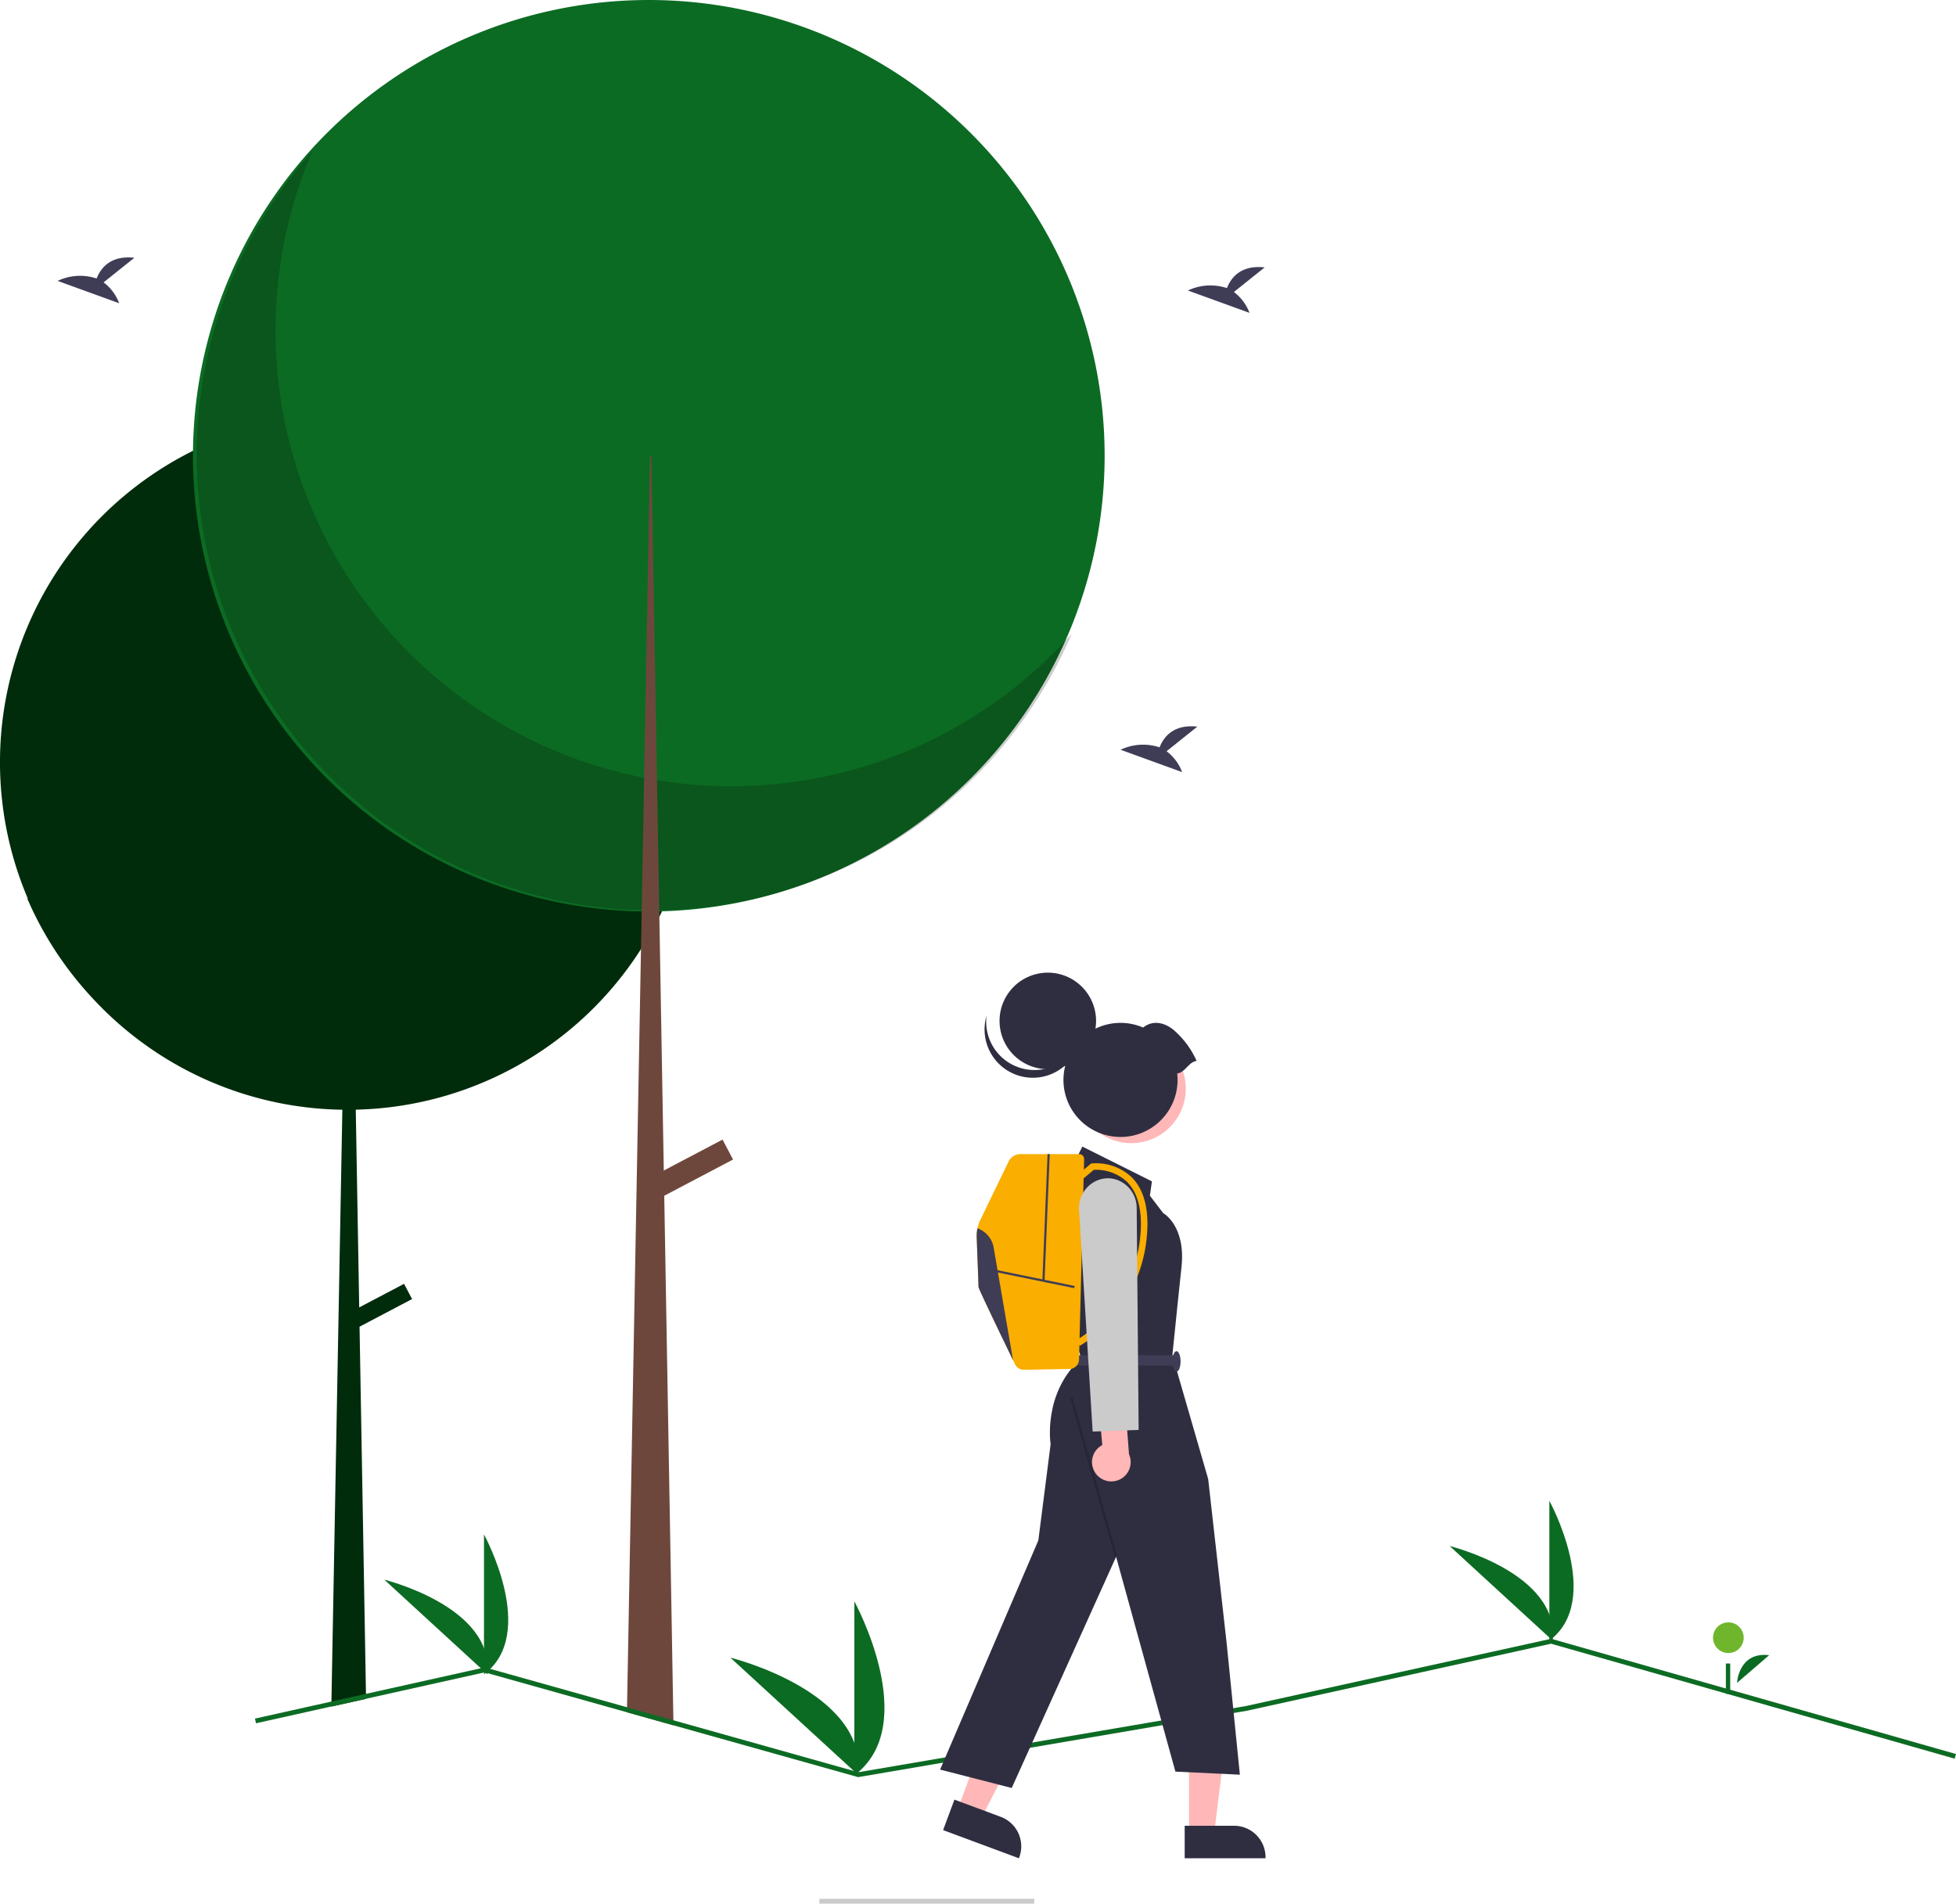 <svg id="Gruppe_156" data-name="Gruppe 156" xmlns="http://www.w3.org/2000/svg" xmlns:xlink="http://www.w3.org/1999/xlink" width="265.406" height="258.35" viewBox="0 0 265.406 258.35">
  <defs>
    <clipPath id="clip-path">
      <rect id="Rechteck_79" data-name="Rechteck 79" width="265.406" height="258.35" fill="none"/>
    </clipPath>
    <clipPath id="clip-path-3">
      <rect id="Rechteck_68" data-name="Rechteck 68" width="118.748" height="103.02" fill="none"/>
    </clipPath>
    <clipPath id="clip-path-4">
      <rect id="Rechteck_74" data-name="Rechteck 74" width="6.423" height="21.747" fill="none"/>
    </clipPath>
  </defs>
  <g id="Gruppe_155" data-name="Gruppe 155" clip-path="url(#clip-path)">
    <g id="Gruppe_154" data-name="Gruppe 154">
      <g id="Gruppe_153" data-name="Gruppe 153" clip-path="url(#clip-path)">
        <path id="Pfad_489" data-name="Pfad 489" d="M722.287,692.052s.2-4.251,4.362-3.757" transform="translate(-486.592 -463.665)" fill="#0c6b23"/>
        <path id="Pfad_490" data-name="Pfad 490" d="M714.389,674.736a2.081,2.081,0,1,1-2.082,2.081,2.082,2.082,0,0,1,2.082-2.081" transform="translate(-479.869 -454.558)" fill="#70b62c"/>
        <rect id="Rechteck_67" data-name="Rechteck 67" width="0.588" height="4.113" transform="translate(234.181 225.764)" fill="#0c6b23"/>
        <path id="Pfad_491" data-name="Pfad 491" d="M94.387,219.538q0,1.561-.1,3.1a46.9,46.9,0,0,1-4.4,17.031c-.02.046-.042.088-.062.131-.118.248-.239.5-.363.741a46.266,46.266,0,0,1-2.5,4.405,47.14,47.14,0,0,1-38.688,21.772l.467,26.836,6.085-3.2,1.087,2.066-7.126,3.753.871,49.842.01.666-4.705,1.047.01-.669,1.481-80.333a47.047,47.047,0,0,1-33.284-14.482c-.3-.307-.591-.623-.878-.937-.013-.013-.023-.026-.033-.036a47.242,47.242,0,0,1-8.6-13.3c.046.052.095.1.14.153A47.2,47.2,0,0,1,26.19,177.3c.163-.082.33-.16.493-.241a47.234,47.234,0,0,1,61.194,18.577c.287.483.565.976.832,1.472a46.941,46.941,0,0,1,5.678,22.434" transform="translate(0 -116.121)" fill="#002c0b"/>
        <path id="Pfad_492" data-name="Pfad 492" d="M142.093,0a61.85,61.85,0,1,1-61.85,61.85A61.85,61.85,0,0,1,142.093,0" transform="translate(-54.058)" fill="#0c6b23"/>
        <g id="Gruppe_149" data-name="Gruppe 149" transform="translate(26.679 20.539)" opacity="0.2" style="mix-blend-mode: normal;isolation: isolate">
          <g id="Gruppe_148" data-name="Gruppe 148">
            <g id="Gruppe_147" data-name="Gruppe 147" clip-path="url(#clip-path-3)">
              <path id="Pfad_493" data-name="Pfad 493" d="M97.445,62.942a61.855,61.855,0,0,0,103.06,65.46,61.855,61.855,0,1,1-103.06-65.46" transform="translate(-81.757 -62.942)"/>
            </g>
          </g>
        </g>
        <path id="Pfad_494" data-name="Pfad 494" d="M267,361.842l-6.317-1.772.013-.679,1.893-102.881.095-5.13,0-.15.33-17.974.48-26.053v0l.326-17.66h.173l.333,19.132.434,24.9.31,17.67v.13l.013.728v0l.6,34.443.062,3.423,1.24,71.186Z" transform="translate(-175.615 -127.69)" fill="#6e473c"/>
        <rect id="Rechteck_69" data-name="Rechteck 69" width="11.555" height="3.058" transform="translate(87.817 160.041) rotate(-27.765)" fill="#6e473c"/>
        <rect id="Rechteck_71" data-name="Rechteck 71" width="29.164" height="0.653" transform="translate(111.175 257.698)" fill="#cbcbcb"/>
        <path id="Pfad_495" data-name="Pfad 495" d="M644.248,643.149V624.166s7.4,13.458,0,18.983" transform="translate(-434.019 -420.49)" fill="#0c6b23"/>
        <path id="Pfad_496" data-name="Pfad 496" d="M616.779,655.827l-13.984-12.838s14.917,3.651,13.984,12.838" transform="translate(-406.093 -433.171)" fill="#0c6b23"/>
        <path id="Pfad_497" data-name="Pfad 497" d="M201.249,657.149V638.166s7.4,13.458,0,18.983" transform="translate(-135.578 -429.922)" fill="#0c6b23"/>
        <path id="Pfad_498" data-name="Pfad 498" d="M173.779,669.827,159.8,656.989s14.917,3.651,13.984,12.838" transform="translate(-107.651 -442.602)" fill="#0c6b23"/>
        <path id="Pfad_499" data-name="Pfad 499" d="M355.249,689.606V666s9.2,16.735,0,23.606" transform="translate(-239.325 -448.673)" fill="#0c6b23"/>
        <path id="Pfad_500" data-name="Pfad 500" d="M321.089,705.37,303.7,689.406s18.55,4.541,17.389,15.964" transform="translate(-204.598 -464.441)" fill="#0c6b23"/>
        <path id="Pfad_501" data-name="Pfad 501" d="M336.836,697.2l-.179.63-54.766-15.6-41.256,9.094-52.762,9.013-.072-.02-24.989-7.013-6.318-1.772-19.3-5.417L121.1,689.7l-4.705,1.047-10.23,2.281-.14-.636,10.38-2.314,4.686-1.044,16.123-3.593.078.02,19.21,5.391,6.291,1.765L187.9,699.67l52.6-8.984,41.4-9.127.082.02Z" transform="translate(-71.43 -459.155)" fill="#0c6b23"/>
        <path id="Pfad_502" data-name="Pfad 502" d="M500.2,114.447l4.175-3.339c-3.244-.358-4.576,1.411-5.122,2.811a7.111,7.111,0,0,0-5.293.327l8.354,3.033a6.322,6.322,0,0,0-2.115-2.831" transform="translate(-332.773 -74.82)" fill="#3f3d56"/>
        <path id="Pfad_503" data-name="Pfad 503" d="M30.2,110.447l4.175-3.339c-3.244-.358-4.576,1.411-5.122,2.811a7.111,7.111,0,0,0-5.293.327l8.354,3.033a6.322,6.322,0,0,0-2.115-2.831" transform="translate(-16.142 -72.125)" fill="#3f3d56"/>
        <path id="Pfad_504" data-name="Pfad 504" d="M472.2,305.447l4.175-3.339c-3.244-.358-4.576,1.411-5.122,2.811a7.111,7.111,0,0,0-5.293.327l8.354,3.033a6.323,6.323,0,0,0-2.115-2.831" transform="translate(-313.91 -203.493)" fill="#3f3d56"/>
        <path id="Pfad_505" data-name="Pfad 505" d="M398.185,727.167l3.191,1.186,6.091-11.744-4.71-1.75Z" transform="translate(-268.25 -481.588)" fill="#ffb7b7"/>
        <path id="Pfad_506" data-name="Pfad 506" d="M393.7,748.458l6.284,2.335h0a4.272,4.272,0,0,1,2.517,5.493l-.048.13-10.289-3.823Z" transform="translate(-264.197 -504.223)" fill="#2f2e41"/>
        <path id="Pfad_507" data-name="Pfad 507" d="M494.419,735.624h3.4l1.62-13.13h-5.024Z" transform="translate(-333.081 -486.732)" fill="#ffb7b7"/>
        <path id="Pfad_508" data-name="Pfad 508" d="M492.61,759.326h6.7a4.273,4.273,0,0,1,4.272,4.273v.139H492.61Z" transform="translate(-331.863 -511.545)" fill="#2f2e41"/>
        <path id="Pfad_509" data-name="Pfad 509" d="M409.111,479.077l1.111-2.221,9.441,4.72-.278,1.944,1.8,2.36s3.054,1.666,2.5,7.219l-.555,5.276-.694,6.8,4.859,16.8,2.5,22.214,1.8,17.91-8.747-.417L414.8,532.529l-14.161,31.377-9.718-2.5,13.328-31.1,1.666-13.05s-1.11-6.942,4.165-11.662l-.833-2.5v-3.079l-2.777-14.691Z" transform="translate(-263.359 -321.25)" fill="#2f2e41"/>
        <g id="Gruppe_152" data-name="Gruppe 152" transform="translate(145.179 189.577)" opacity="0.2" style="mix-blend-mode: normal;isolation: isolate">
          <g id="Gruppe_151" data-name="Gruppe 151">
            <g id="Gruppe_150" data-name="Gruppe 150" clip-path="url(#clip-path-4)">
              <rect id="Rechteck_73" data-name="Rechteck 73" width="0.326" height="22.503" transform="translate(0.003 0.088) rotate(-15.733)"/>
            </g>
          </g>
        </g>
        <rect id="Rechteck_75" data-name="Rechteck 75" width="13.606" height="1.388" transform="translate(146.03 183.929)" fill="#3f3d56"/>
        <path id="Pfad_510" data-name="Pfad 510" d="M488.058,561.948c.307,0,.555.622.555,1.388s-.249,1.388-.555,1.388-.555-.622-.555-1.388.249-1.388.555-1.388" transform="translate(-328.422 -378.575)" fill="#3f3d56"/>
        <path id="Pfad_511" data-name="Pfad 511" d="M448.624,433.923a7.4,7.4,0,1,1,2.944,10.045,7.4,7.4,0,0,1-2.944-10.045" transform="translate(-301.619 -289.731)" fill="#ffb7b7"/>
        <path id="Pfad_512" data-name="Pfad 512" d="M422.176,404.528a6.548,6.548,0,1,1-6.548,6.548,6.548,6.548,0,0,1,6.548-6.548" transform="translate(-280.001 -272.524)" fill="#2f2e41"/>
        <path id="Pfad_513" data-name="Pfad 513" d="M409.665,422.444a6.548,6.548,0,1,0,12.773,2.685,6.548,6.548,0,0,1-12.773-2.685" transform="translate(-275.799 -284.593)" fill="#2f2e41"/>
        <path id="Pfad_514" data-name="Pfad 514" d="M457.637,432.279a7.742,7.742,0,1,1-4.62-6.233c1.293-1.043,2.9-.72,4.2.381a12,12,0,0,1,3.054,4.146c-1.124.158-1.51,1.548-2.634,1.706" transform="translate(-297.904 -286.592)" fill="#2f2e41"/>
        <path id="Pfad_515" data-name="Pfad 515" d="M406.12,491.313c.083,2.194.247,6.511.247,6.731s3.273,7.009,4.687,9.926h0c.1.206.191.392.271.556a1.315,1.315,0,0,0,1.209.742l6.179-.111a1.317,1.317,0,0,0,1.294-1.284l.689-27.187a.672.672,0,0,0-.655-.689h-7.986a1.791,1.791,0,0,0-1.612,1.012l-3.825,7.913A5.057,5.057,0,0,0,406.12,491.313Z" transform="translate(-273.594 -323.368)" fill="#f9ae00"/>
        <path id="Pfad_516" data-name="Pfad 516" d="M447.981,508.563a17.7,17.7,0,0,0,4.222-3.568,19.582,19.582,0,0,0,4.88-11.385c.314-3.613-.4-6.3-2.131-7.982a7.033,7.033,0,0,0-5.313-1.815l-.134.015-2.026,1.714.573.677,1.813-1.534a6.192,6.192,0,0,1,4.474,1.585c1.523,1.49,2.148,3.933,1.859,7.263a18.7,18.7,0,0,1-4.636,10.846,17.185,17.185,0,0,1-4.011,3.407Z" transform="translate(-301.46 -325.92)" fill="#f9ae00"/>
        <rect id="Rechteck_76" data-name="Rechteck 76" width="0.296" height="11.023" transform="translate(134.962 172.606) rotate(-78.418)" fill="#3f3d56"/>
        <rect id="Rechteck_77" data-name="Rechteck 77" width="17.195" height="0.296" transform="matrix(0.041, -0.999, 0.999, 0.041, 141.437, 173.807)" fill="#3f3d56"/>
        <path id="Pfad_517" data-name="Pfad 517" d="M406.12,512.092c.083,2.194.247,6.511.247,6.731s3.273,7.009,4.687,9.926l-2.636-15.3a3.374,3.374,0,0,0-2.191-2.6,4.969,4.969,0,0,0-.108,1.249" transform="translate(-273.593 -344.147)" fill="#3f3d56"/>
        <path id="Pfad_518" data-name="Pfad 518" d="M454.624,590.184a2.605,2.605,0,0,1,.847-3.9l-.535-5.926,3.522-1.2.639,8.379a2.618,2.618,0,0,1-4.472,2.652Z" transform="translate(-305.904 -390.166)" fill="#ffb7b7"/>
        <path id="Pfad_519" data-name="Pfad 519" d="M448.665,494.389a4.063,4.063,0,0,1,2.748-4.158,3.69,3.69,0,0,1,2.321,0,4.062,4.062,0,0,1,2.752,3.866l.264,30.094-6.24.226Z" transform="translate(-302.25 -330.135)" fill="#cbcbcb"/>
      </g>
    </g>
  </g>
</svg>
